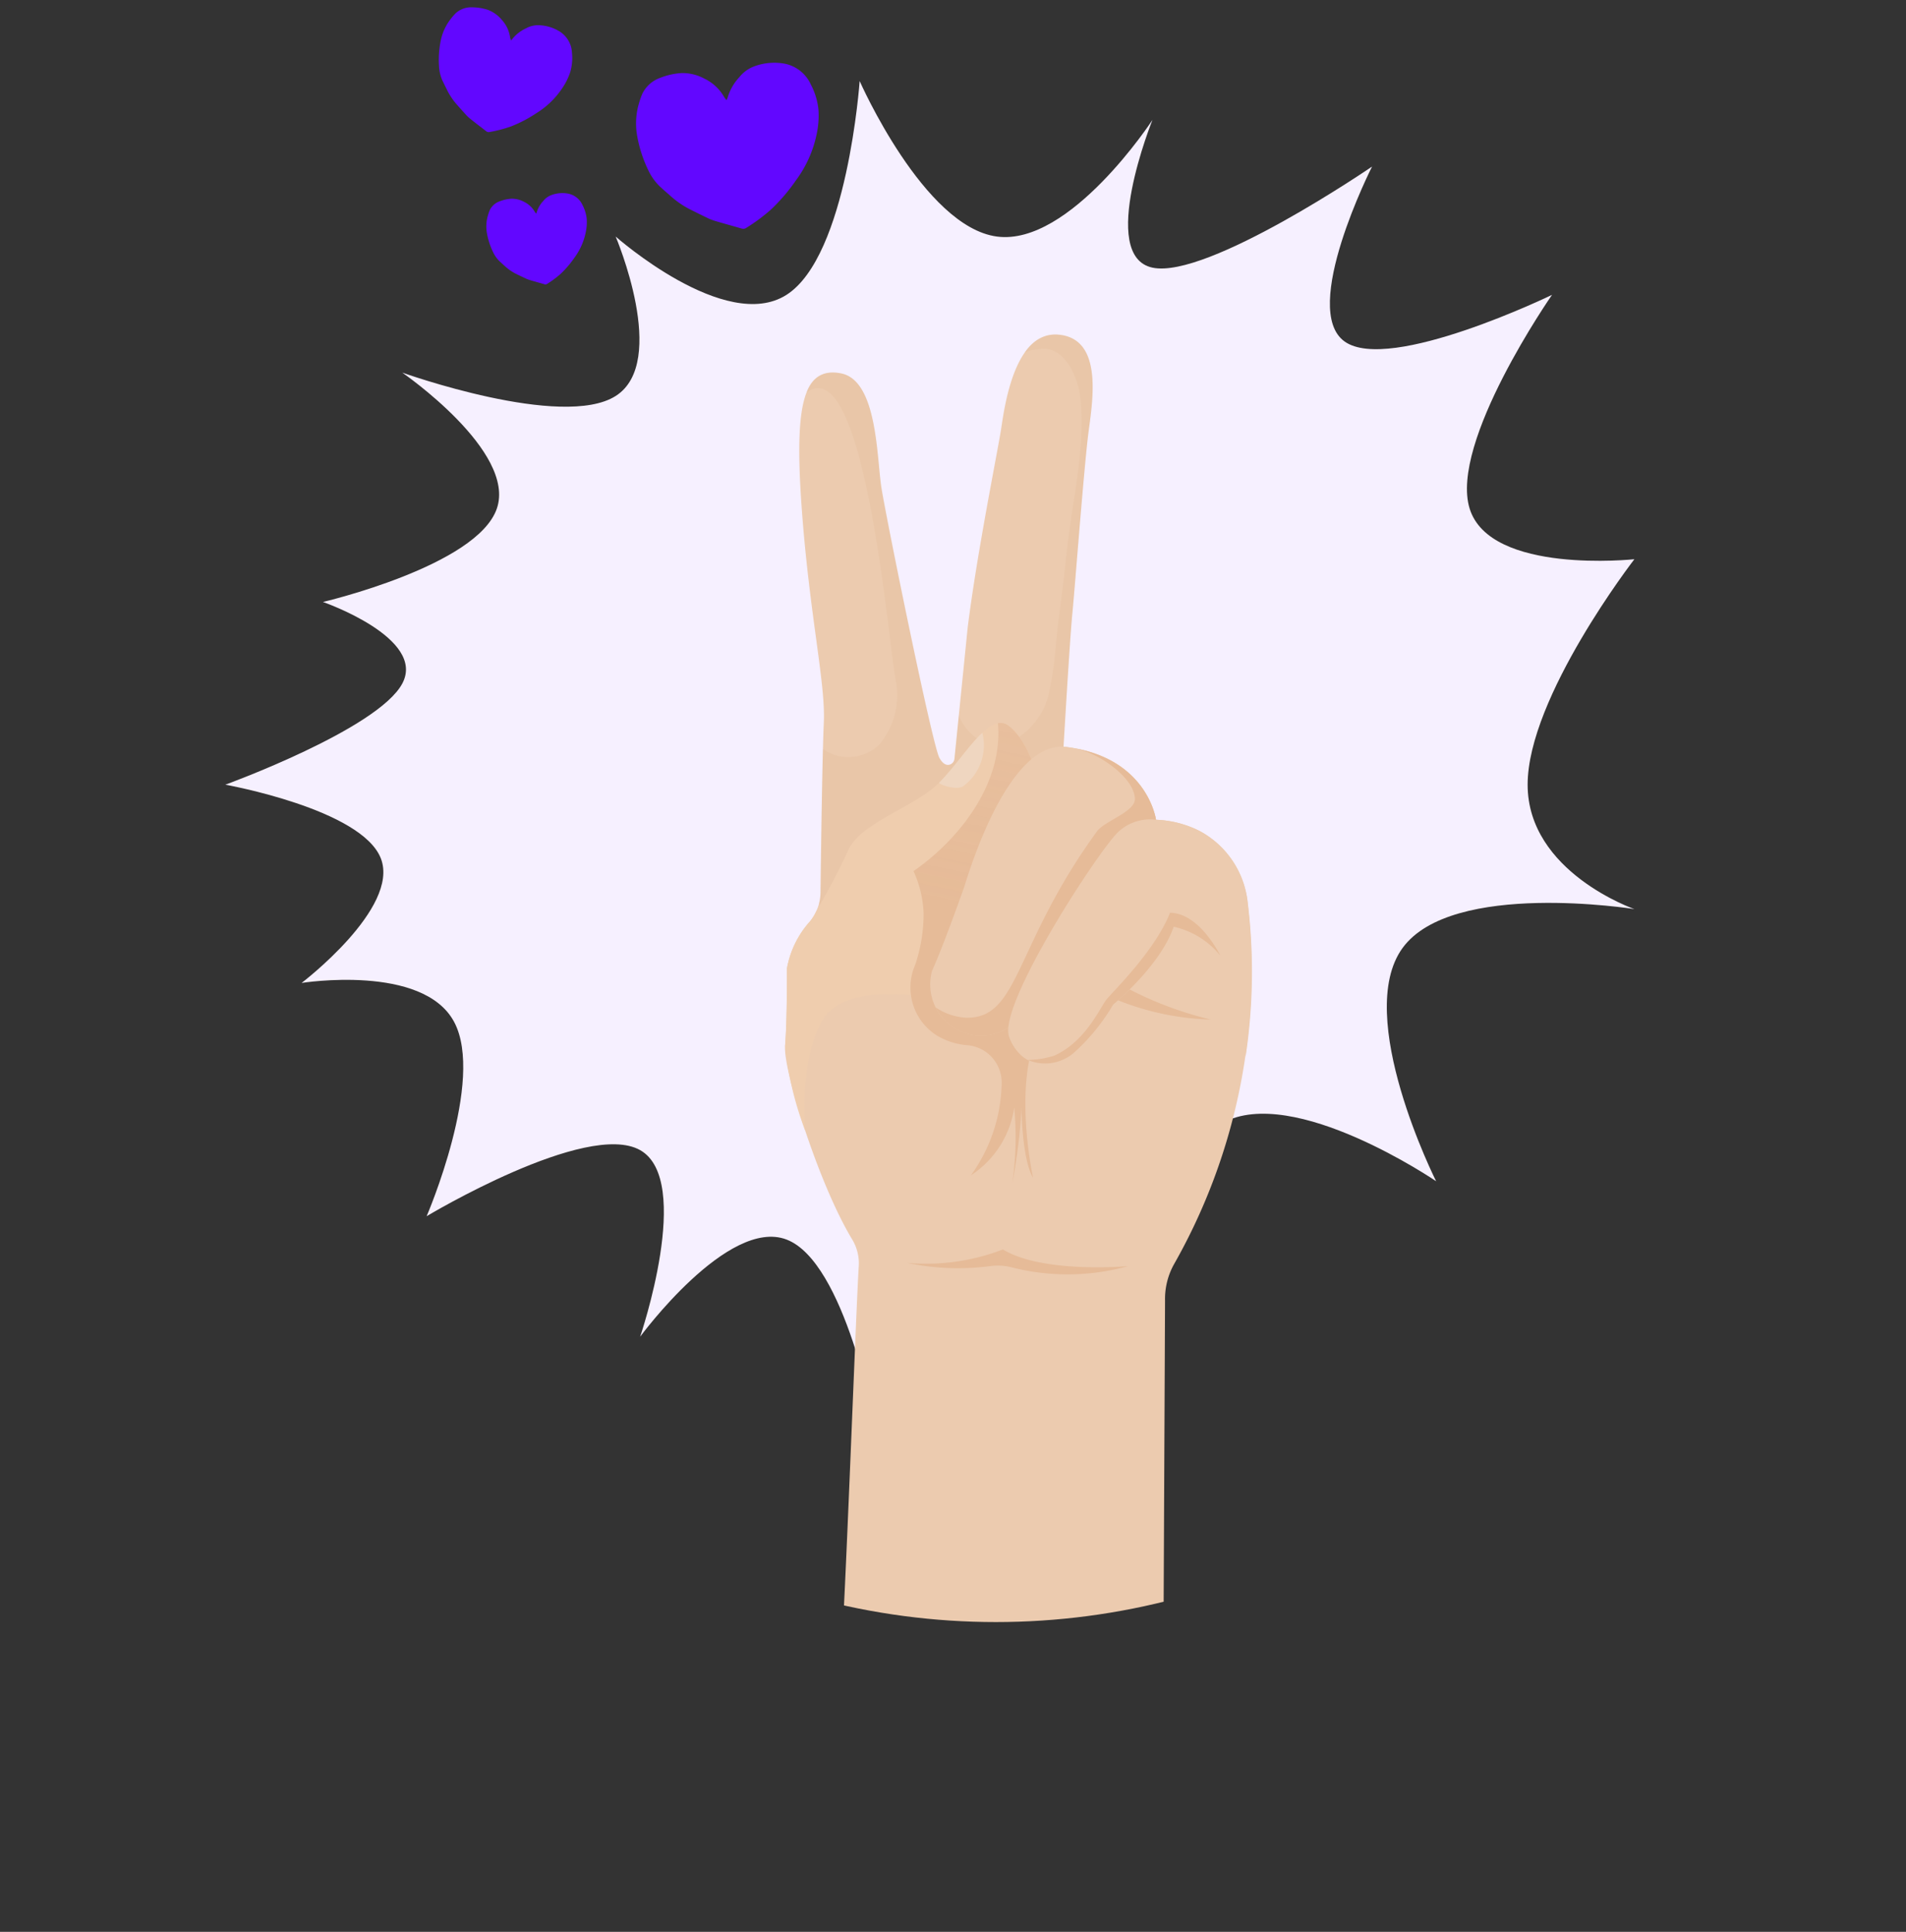 <svg xmlns="http://www.w3.org/2000/svg" xmlns:xlink="http://www.w3.org/1999/xlink" width="110" height="111.443" viewBox="0 0 110 111.443">
  <rect x="0" y="0" width="110" height="111.443" fill="#333333" stroke="none"/>
  <defs>
    <clipPath id="clip-path">
      <ellipse id="Ellipse_6" data-name="Ellipse 6" cx="41" cy="41.5" rx="41" ry="41.5" transform="translate(-0.44 0.13)" fill="#fff"/>
    </clipPath>
    <linearGradient id="linear-gradient" x1="9.142" y1="1.134" x2="10.143" y2="-0.428" gradientUnits="objectBoundingBox">
      <stop offset="0" stop-color="#cc986e" stop-opacity="0.102"/>
      <stop offset="1" stop-color="#eac3a4" stop-opacity="0.502"/>
    </linearGradient>
    <linearGradient id="linear-gradient-2" x1="25.011" y1="-11.085" x2="25.989" y2="-11.085" gradientUnits="objectBoundingBox">
      <stop offset="0" stop-color="#e6bb98"/>
      <stop offset="1" stop-color="#eac3a4"/>
    </linearGradient>
    <linearGradient id="linear-gradient-3" x1="15.242" y1="-0.195" x2="16.41" y2="-0.195" gradientUnits="objectBoundingBox">
      <stop offset="0" stop-color="#efcdae"/>
      <stop offset="1" stop-color="#eac3a4"/>
    </linearGradient>
    <linearGradient id="linear-gradient-4" x1="17.568" y1="0.419" x2="17.568" y2="-0.689" gradientUnits="objectBoundingBox">
      <stop offset="0" stop-color="#e6bb98"/>
      <stop offset="1" stop-color="#eac3a4" stop-opacity="0.8"/>
    </linearGradient>
    <linearGradient id="linear-gradient-5" x1="13.551" y1="-6.04" x2="14.57" y2="-6.04" xlink:href="#linear-gradient-4"/>
    <linearGradient id="linear-gradient-6" x1="16.656" y1="-1.131" x2="17.877" y2="0.3" xlink:href="#linear-gradient-4"/>
    <linearGradient id="linear-gradient-7" x1="16.654" y1="-1.023" x2="17.794" y2="-1.023" xlink:href="#linear-gradient-4"/>
  </defs>
  <g id="ikon-kicsi-3-6" transform="translate(-1102 -535.557)">
    <g id="Group_1131" data-name="Group 1131" transform="translate(43.472 -1)">
      <g id="Group_1130" data-name="Group 1130" transform="translate(1069.528 547)">
        <path id="Path_757" data-name="Path 757" d="M3415.878-103.647s6.337,5.607,9.858,3.364,4.224-12.335,4.224-12.335,3.7,8.41,7.921,8.971,8.977-6.728,8.977-6.728-3.168,7.849,0,8.522,12.674-5.831,12.674-5.831-4.181,8.242-1.584,10.092,11.97-2.691,11.97-2.691-5.941,8.522-4.753,12.335,9.506,2.915,9.506,2.915-6.161,7.961-6.161,13.007,6.161,7.176,6.161,7.176-10.518-1.682-13.378,2.243,1.936,13.456,1.936,13.456-8.229-5.607-12.322-3.364-4.049,12.335-4.049,12.335-6.557-6.9-10.561-5.607-5.457,10.765-5.457,10.765-1.717-9.475-5.1-10.765-8.449,5.607-8.449,5.607,3.08-9.027,0-10.765-12.322,3.812-12.322,3.812,3.388-7.849,1.584-11.213-8.8-2.243-8.8-2.243,5.677-4.317,4.577-7.176-8.978-4.261-8.978-4.261,8.8-3.2,10.21-5.831-4.577-4.71-4.577-4.71,8.889-2.074,10.034-5.382-5.457-7.849-5.457-7.849,9.241,3.308,12.321,1.346S3415.878-103.647,3415.878-103.647Z" transform="translate(-3391.347 106.85)" fill="#f6f0ff"/>
        <g id="Mask_Group_1" data-name="Mask Group 1" transform="translate(5.913 0)" clip-path="url(#clip-path)">
          <g id="Group_1157" data-name="Group 1157" transform="translate(-1124.342 -556.873)">
            <g id="Group_1157-2" data-name="Group 1157" transform="matrix(0.978, 0.208, -0.208, 0.978, 1155.235, 562.89)">
              <path id="Path_770" data-name="Path 770" d="M18.816,23.212s-.941-6.168-1.1-7.615S16.588,7,16.442,5.061,16.093-.289,13.58.02,11.4,4.7,11.476,5.994s.126,7.361.5,11.667L12.8,25.2a.394.394,0,0,1-.212.4c-.151.069-.372.056-.653-.274-.562-.66-5.861-12.846-6.506-14.53S3.91,4.737,1.737,4.817-.514,7.1,1.19,12.961s3.433,9.529,3.8,11.758c.286,1.747,1.388,7.3,1.852,9.626a2.7,2.7,0,0,1-.261,1.8,5.5,5.5,0,0,0-.719,2.91s.635,2.889.824,4.385c.176,1.389,3.567,7.41,6.105,10.11a2.669,2.669,0,0,1,.7,1.448c.34,2.351,3.475,20.241,3.681,22.281H36.189L31.194,53.252a4.117,4.117,0,0,1,.091-2.227,34.271,34.271,0,0,0-.216-21.257,5.317,5.317,0,0,0-3.559-3.432,6.073,6.073,0,0,0-2.6-.112S23.64,22.688,18.816,23.212Z" fill="#eccbaf"/>
              <path id="Path_771" data-name="Path 771" d="M17.656,15.6c.163,1.446,1.1,7.615,1.1,7.615a8.552,8.552,0,0,1,1.184-.048c-.011,1.379-1.006,2.569-1.733,3.666-1.5,2.268-2.83,4.914-5.3,6.278-.931.514-1.957.8-2.908,1.268-.419.207-.84.415-1.276.584a3.281,3.281,0,0,1-.7.221.073.073,0,0,0-.048-.018c-.114,0-.228-.007-.34-.017-.016-.006-.032-.009-.047-.017a.064.064,0,0,0-.072,0,5.414,5.414,0,0,1-.684-.118,2.731,2.731,0,0,0-.049-.674C6.414,32.5,5.645,28.629,5.2,26.232l.062.023a2.546,2.546,0,0,0,3.081-.971,4.43,4.43,0,0,0,.218-3.612C7.668,19.629,2.8,3.162,0,6.305A1.579,1.579,0,0,1,1.68,4.817c2.173-.08,3.05,4.295,3.7,5.979s5.945,13.87,6.506,14.53c.281.33.5.343.653.274a.394.394,0,0,0,.212-.4L12.472,22.7a2.91,2.91,0,0,0,1.672,1.213,2.581,2.581,0,0,0,2.089-.826,4.19,4.19,0,0,0,1.051-3.083c.013-1.263-.213-2.537-.318-3.792-.112-1.329-.215-2.66-.359-3.986-.316-2.918-.166-6.073-1.082-8.885C15.17,2.249,13.99.45,12.547,1.1a1.785,1.785,0,0,0-.719.355A2.108,2.108,0,0,1,13.524.02c2.513-.308,2.716,3.1,2.862,5.041S17.493,14.152,17.656,15.6Z" transform="translate(0.056 0)" fill="url(#linear-gradient)"/>
            </g>
            <g id="Group_1158" data-name="Group 1158" transform="matrix(0.978, 0.208, -0.208, 0.978, 1156.252, 586.22)">
              <g id="Group_1137" data-name="Group 1137" transform="translate(0 0)">
                <path id="Path_772" data-name="Path 772" d="M.32,0A20.752,20.752,0,0,0,6.285,1.032,15.545,15.545,0,0,1,0,.893Z" transform="translate(18.271 13.2)" fill="url(#linear-gradient-2)"/>
                <g id="Group_1136" data-name="Group 1136">
                  <path id="Path_773" data-name="Path 773" d="M.837,20.826c-.19-1.5-.824-4.385-.824-4.385a5.5,5.5,0,0,1,.72-2.91,2.67,2.67,0,0,0,.244-.651h0s.713-2.158,1.081-3.864S5.324,5.775,6.389,4.111,8.248-.2,9.408.012s5.714,4.739-.153,10.407L8.9,16.342s-5.52-.039-6.3,2.691S3,25.38,3,25.382A18.833,18.833,0,0,1,.837,20.826Z" fill="url(#linear-gradient-3)"/>
                  <path id="Path_774" data-name="Path 774" d="M1.431,3.2C1.153,3.6-.075,3.444,0,3.321.666,2.286,1.224.871,1.829,0A2.933,2.933,0,0,1,1.431,3.2Z" transform="translate(6.385 0.79)" fill="#efd6c0"/>
                  <path id="Path_775" data-name="Path 775" d="M1.244,14.455a9.191,9.191,0,0,0-.158-2.734A6.338,6.338,0,0,0,0,9.424C2.241,7.047,4.013,3.347,2.992.063A.736.736,0,0,1,3.419.012c1.16.213,5.714,4.739-.153,10.407l-.3,5.127c2.458-.564,6.215-.33,5.9,2.032-.442,3.3,1.565,7.716,1.565,7.716-.864-.929-1.492-3.811-1.492-3.811a32.232,32.232,0,0,1,.384,4.335,18.434,18.434,0,0,0-.8-4.27A5.628,5.628,0,0,1,6.894,25.9a9.355,9.355,0,0,0,.626-5.585A2.16,2.16,0,0,0,5.146,18.6a4.023,4.023,0,0,1-1.87-.185,3.27,3.27,0,0,1-2.066-3.67A2.412,2.412,0,0,0,1.244,14.455Z" transform="translate(5.989 0)" fill="url(#linear-gradient-4)"/>
                </g>
              </g>
              <path id="Path_776" data-name="Path 776" d="M12.512,0S7.793,1.461,5.241.563A12.39,12.39,0,0,1,0,2.471a14.094,14.094,0,0,0,4.751-.826,3.249,3.249,0,0,1,1.131-.179A13.062,13.062,0,0,0,12.512,0Z" transform="translate(10.339 29.137)" fill="url(#linear-gradient-5)"/>
            </g>
            <g id="Group_1160" data-name="Group 1160" transform="matrix(0.978, 0.208, -0.208, 0.978, 1164.154, 588.472)">
              <path id="Path_782" data-name="Path 782" d="M.035,14.273c.368-1.706.806-5.1.806-5.1C1.307,4.086,2.628.349,4.773.044c4.858-.474,6.091,3.012,6.091,3.012L5.018,16.566A2.944,2.944,0,0,1,.035,14.273Z" fill="#eccbaf"/>
              <path id="Path_783" data-name="Path 783" d="M1.83,16.509c3.05-.574,1.821-4.595,5.162-12.087.3-.68,1.928-1.562,1.753-2.293C8.473.993,6.361.057,4.954,0,9.1-.012,10.186,3.056,10.186,3.056L4.339,16.566A2.923,2.923,0,0,1,0,16.292,3.531,3.531,0,0,0,1.83,16.509Z" transform="translate(0.678 0)" fill="url(#linear-gradient-6)"/>
            </g>
            <g id="Group_1161" data-name="Group 1161" transform="matrix(0.978, 0.208, -0.208, 0.978, 1168.429, 592.414)">
              <path id="Path_784" data-name="Path 784" d="M3.9,1.2A2.667,2.667,0,0,1,5.863.089,6.074,6.074,0,0,1,8.467.2a5.307,5.307,0,0,1,3.556,3.422,32.891,32.891,0,0,1,1.742,8.762L12.647,9.147a4.809,4.809,0,0,0-4.5-3.235h0C7.861,8.291,5.662,11.03,5.662,11.03a11.574,11.574,0,0,1-1.639,3.194c-2.435,2.4-3.858-.136-3.858-.136C-.844,12.382,3.074,2.3,3.9,1.2Z" fill="#eccbaf"/>
              <path id="Path_785" data-name="Path 785" d="M1.452,9.486c1.636-1.207,2-3.3,2.293-3.84C4.078,5.033,5.893,2.3,6.266.035c1.266-.25,2.578.875,3.359,1.82A4.816,4.816,0,0,0,6.642.78h0C6.356,3.159,4.158,5.9,4.158,5.9A11.573,11.573,0,0,1,2.519,9.092,2.542,2.542,0,0,1,0,10.049,5.229,5.229,0,0,0,1.452,9.486Z" transform="translate(1.504 5.132)" fill="url(#linear-gradient-7)"/>
              <path id="Path_786" data-name="Path 786" d="M0,.007,0,0" transform="translate(5.86 0.082)" fill="none" stroke="#eac3a4" stroke-linecap="round" stroke-linejoin="round" stroke-width="0"/>
            </g>
          </g>
        </g>
      </g>
      <path id="Path_758" data-name="Path 758" d="M2.958,1.032A.474.474,0,0,0,3,.962a1.614,1.614,0,0,1,.452-.6A1.079,1.079,0,0,1,3.949.08a1.83,1.83,0,0,1,.989.033,1.16,1.16,0,0,1,.737.752,2.178,2.178,0,0,1,.144.837,2.8,2.8,0,0,1-.155.765,3.7,3.7,0,0,1-.817,1.354,5.761,5.761,0,0,1-.916.837,5.779,5.779,0,0,1-.843.478.167.167,0,0,1-.142,0c-.276-.116-.553-.23-.828-.35a1.746,1.746,0,0,1-.241-.133Q1.6,4.481,1.325,4.3a2.989,2.989,0,0,1-.551-.511c-.087-.1-.173-.2-.257-.3a1.77,1.77,0,0,1-.3-.571A4.147,4.147,0,0,1,0,1.751,2.253,2.253,0,0,1,.19.784,2.471,2.471,0,0,1,.326.507,1,1,0,0,1,.953.072,2.206,2.206,0,0,1,1.646.005a1.466,1.466,0,0,1,.7.265,1.432,1.432,0,0,1,.547.647.473.473,0,0,0,.024.048C2.929.985,2.941,1,2.958,1.032Z" transform="translate(1086.407 548.217) rotate(-7)" fill="#6207ff" fill-rule="evenodd"/>
      <path id="Path_787" data-name="Path 787" d="M5.373,1.875a.861.861,0,0,0,.079-.128,2.932,2.932,0,0,1,.822-1.1,1.96,1.96,0,0,1,.9-.505,3.324,3.324,0,0,1,1.8.059,2.106,2.106,0,0,1,1.338,1.366,3.955,3.955,0,0,1,.262,1.521,5.093,5.093,0,0,1-.282,1.389A6.726,6.726,0,0,1,8.8,6.941,10.464,10.464,0,0,1,7.14,8.46a10.5,10.5,0,0,1-1.532.868.3.3,0,0,1-.258.009c-.5-.211-1-.418-1.5-.635a3.171,3.171,0,0,1-.438-.242q-.5-.322-1-.658a5.428,5.428,0,0,1-1-.928C1.25,6.7,1.093,6.519.94,6.338A3.215,3.215,0,0,1,.388,5.3,7.533,7.533,0,0,1,0,3.181,4.092,4.092,0,0,1,.345,1.424a4.488,4.488,0,0,1,.248-.5A1.819,1.819,0,0,1,1.731.132,4.008,4.008,0,0,1,2.99.009,2.663,2.663,0,0,1,4.262.49a2.6,2.6,0,0,1,.993,1.175.858.858,0,0,0,.044.086C5.319,1.789,5.342,1.825,5.373,1.875Z" transform="translate(1094.894 541.128) rotate(-7)" fill="#6207ff" fill-rule="evenodd"/>
      <path id="Path_759" data-name="Path 759" d="M3.91,1.365a.622.622,0,0,0,.057-.093,2.133,2.133,0,0,1,.6-.8A1.426,1.426,0,0,1,5.219.106,2.419,2.419,0,0,1,6.527.149a1.533,1.533,0,0,1,.974.994A2.879,2.879,0,0,1,7.692,2.25a3.707,3.707,0,0,1-.205,1.011,4.894,4.894,0,0,1-1.08,1.79A7.61,7.61,0,0,1,5.2,6.157a7.637,7.637,0,0,1-1.115.632.221.221,0,0,1-.188.006c-.365-.154-.731-.3-1.094-.462a2.311,2.311,0,0,1-.319-.176q-.367-.235-.728-.479A3.954,3.954,0,0,1,1.024,5C.91,4.874.8,4.744.684,4.612a2.34,2.34,0,0,1-.4-.755A5.482,5.482,0,0,1,0,2.315,2.978,2.978,0,0,1,.251,1.037,3.262,3.262,0,0,1,.431.67,1.324,1.324,0,0,1,1.26.1,2.916,2.916,0,0,1,2.176.007,1.937,1.937,0,0,1,3.1.356a1.893,1.893,0,0,1,.723.855.634.634,0,0,0,.032.063C3.871,1.3,3.888,1.328,3.91,1.365Z" transform="matrix(0.966, 0.259, -0.259, 0.966, 1084.588, 536.557)" fill="#6207ff" fill-rule="evenodd"/>
    </g>
    <rect id="Rectangle_90" data-name="Rectangle 90" width="110" height="101" transform="translate(1102 546)" fill="none"/>
  </g>
</svg>
